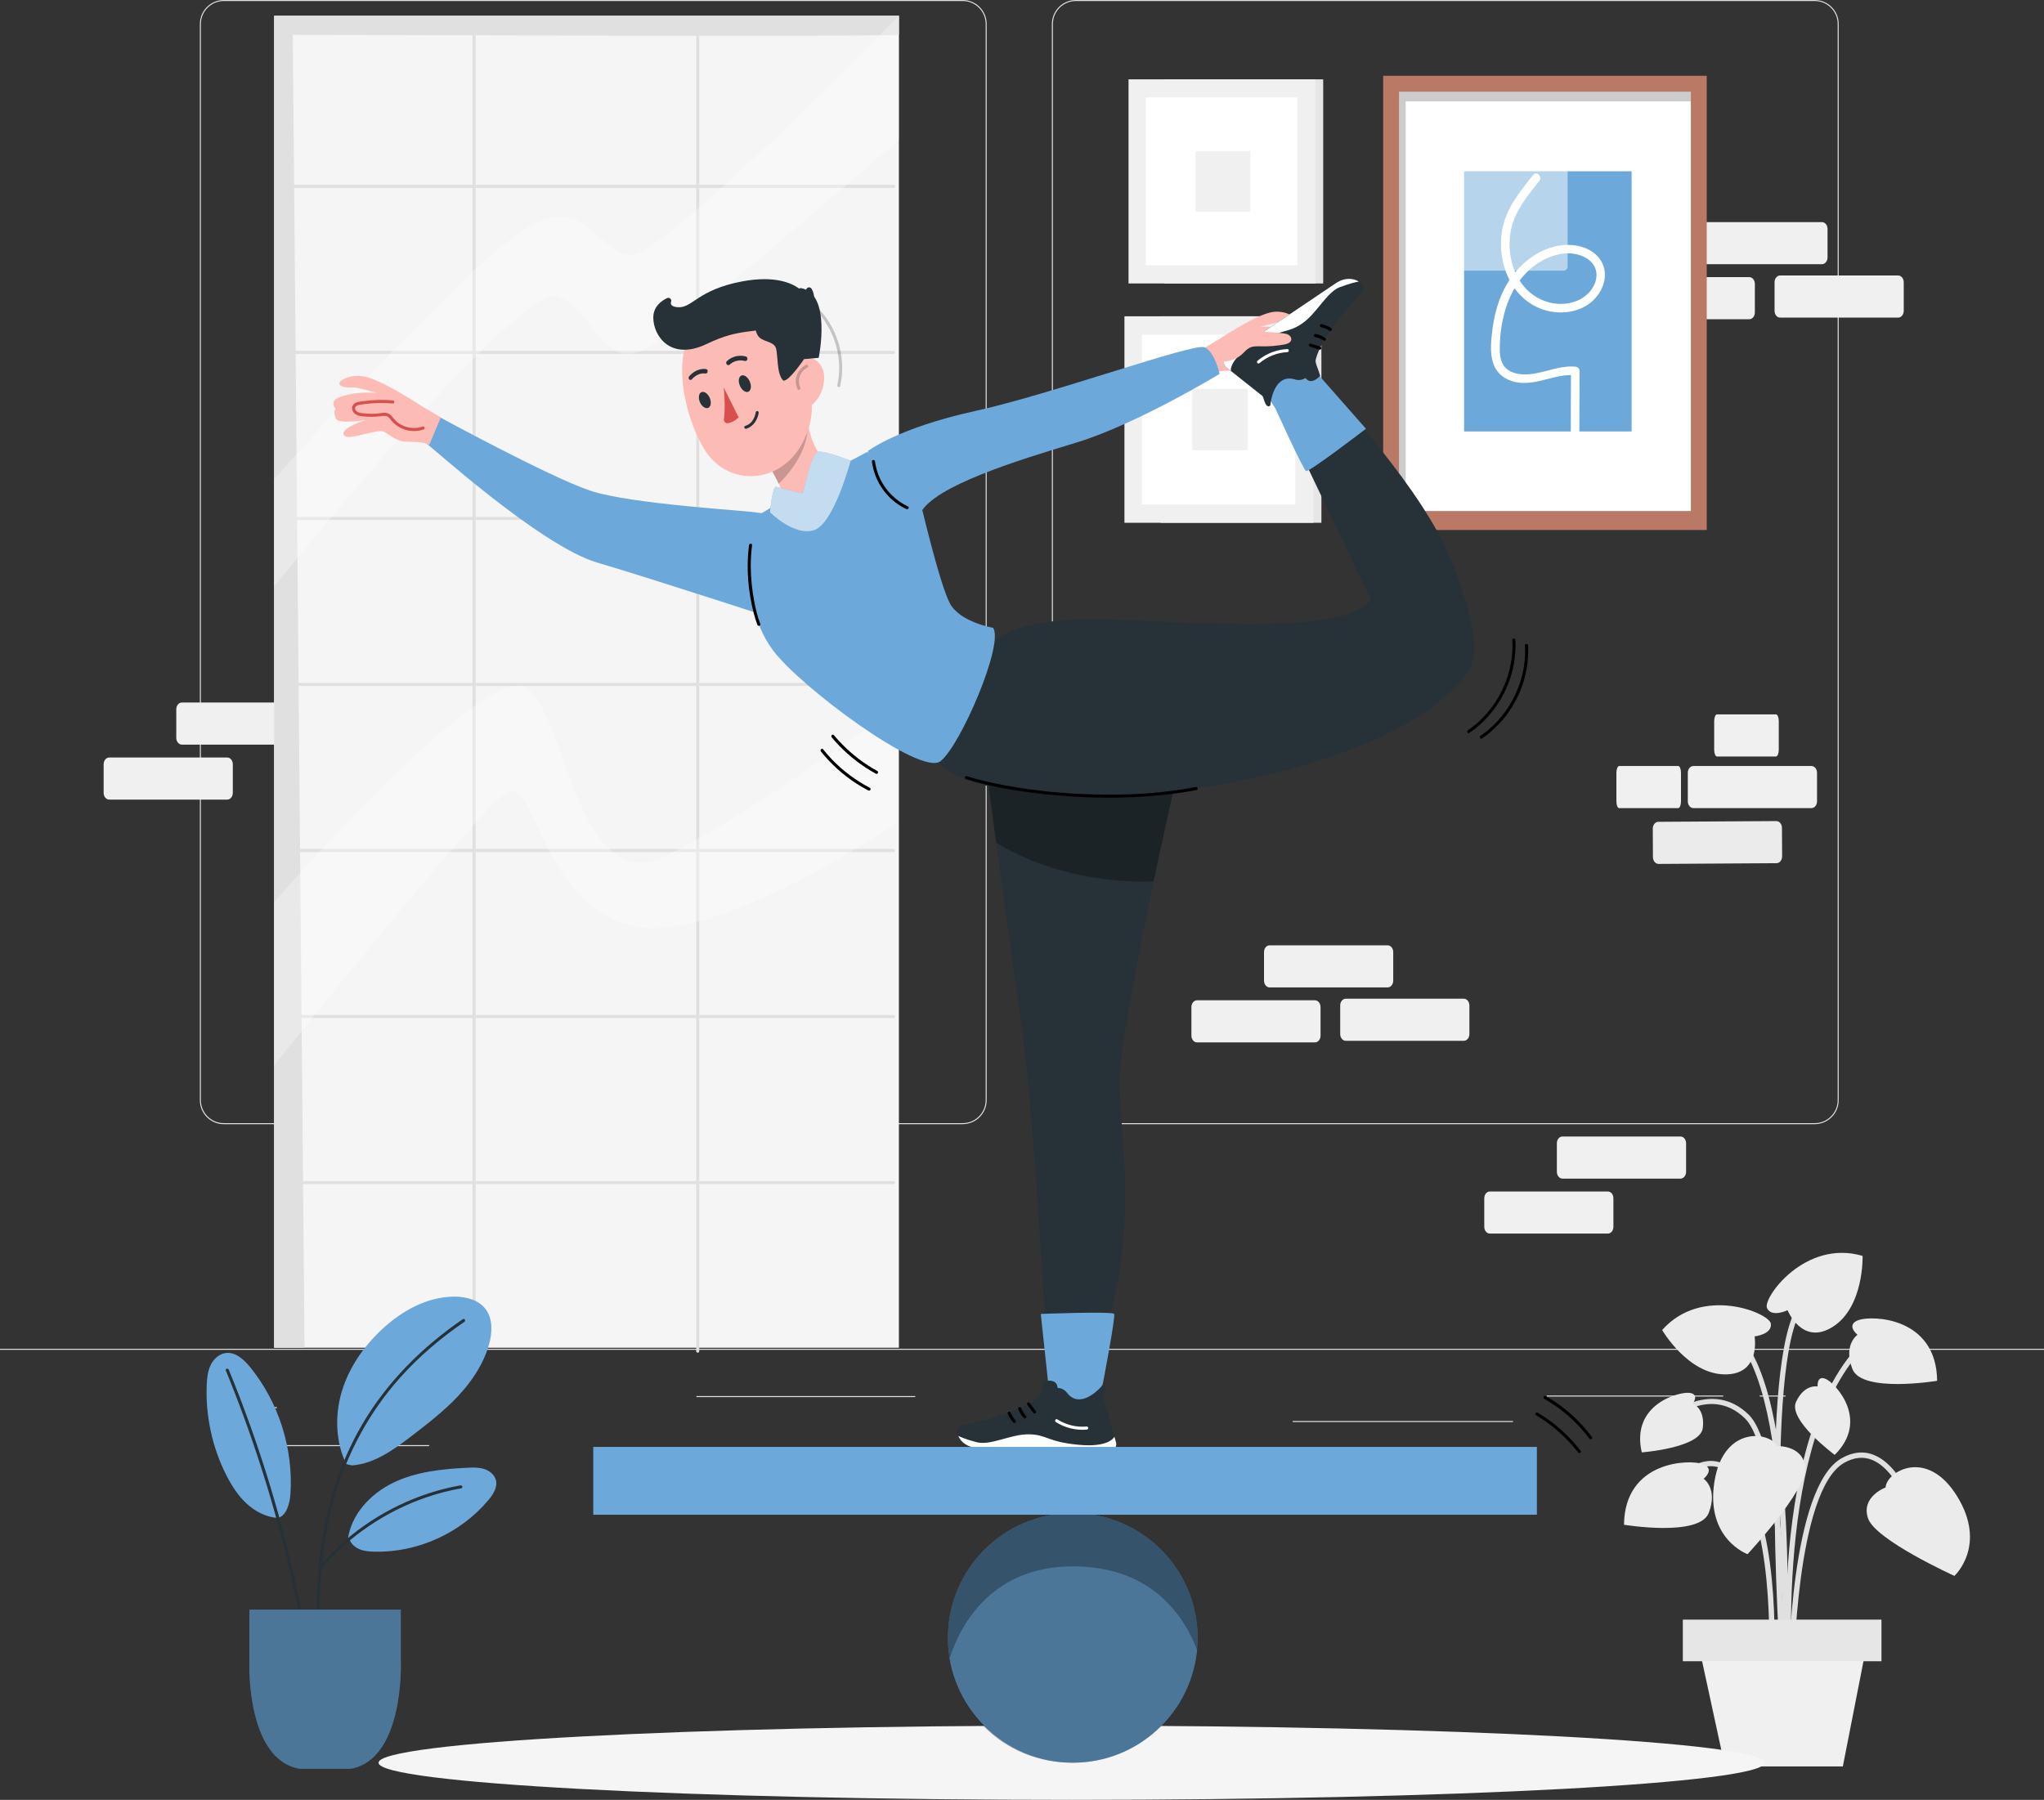 <svg width="218" height="192" viewBox="0 0 218 192" fill="none" xmlns="http://www.w3.org/2000/svg">
<rect x="0" y="0" width="218" height="192" fill="#333333" stroke="none"/>
<g clip-path="url(#clip0_4110_31956)">
<path d="M193.549 119.924H114.742C113.334 119.924 112.187 118.777 112.187 117.368V2.555C112.187 1.147 113.334 0 114.742 0H193.549C194.957 0 196.104 1.147 196.104 2.555V117.364C196.104 118.772 194.957 119.919 193.549 119.919V119.924ZM114.742 0.109C113.395 0.109 112.296 1.208 112.296 2.555V117.364C112.296 118.711 113.395 119.81 114.742 119.81H193.549C194.896 119.81 195.995 118.711 195.995 117.364V2.555C195.995 1.208 194.896 0.109 193.549 0.109H114.742Z" fill="#E0E0E0"/>
<path d="M102.674 119.924H23.871C22.463 119.924 21.316 118.777 21.316 117.368V2.555C21.316 1.147 22.463 0 23.871 0H102.678C104.086 0 105.233 1.147 105.233 2.555V117.364C105.233 118.772 104.086 119.919 102.678 119.919L102.674 119.924ZM23.871 0.109C22.524 0.109 21.425 1.208 21.425 2.555V117.364C21.425 118.711 22.524 119.81 23.871 119.81H102.678C104.025 119.81 105.124 118.711 105.124 117.364V2.555C105.124 1.208 104.025 0.109 102.678 0.109H23.871Z" fill="#E0E0E0"/>
<path d="M218 143.882H0V143.991H218V143.882Z" fill="#E0E0E0"/>
<path d="M29.53 150.105H22.528V150.214H29.53V150.105Z" fill="#E0E0E0"/>
<path d="M97.612 148.924H74.272V149.033H97.612V148.924Z" fill="#E0E0E0"/>
<path d="M45.771 154.156H29.966V154.266H45.771V154.156Z" fill="#E0E0E0"/>
<path d="M183.791 148.867H164.96V148.976H183.791V148.867Z" fill="#E0E0E0"/>
<path d="M190.436 148.867H187.676V148.976H190.436V148.867Z" fill="#E0E0E0"/>
<path d="M161.364 151.583H137.868V151.693H161.364V151.583Z" fill="#E0E0E0"/>
<path d="M24.237 85.298H11.65C11.323 85.298 11.053 84.976 11.053 84.574V81.531C11.053 81.129 11.319 80.807 11.65 80.807H24.237C24.564 80.807 24.83 81.129 24.83 81.531V84.574C24.83 84.976 24.564 85.298 24.237 85.298Z" fill="#F0F0F0"/>
<path d="M31.985 79.433H19.398C19.071 79.433 18.8 79.11 18.8 78.709V75.665C18.8 75.264 19.066 74.941 19.398 74.941H31.985C32.312 74.941 32.582 75.264 32.582 75.665V78.709C32.582 79.11 32.316 79.433 31.985 79.433Z" fill="#F0F0F0"/>
<path d="M95.872 1.679H29.238V143.769H95.872V1.679Z" fill="#F5F5F5"/>
<path d="M50.398 1.823V143.66C50.398 143.869 50.724 143.869 50.724 143.66V1.823C50.724 1.613 50.398 1.613 50.398 1.823Z" fill="#E0E0E0"/>
<path d="M74.251 1.906V144.139C74.251 144.349 74.578 144.349 74.578 144.139V1.906C74.578 1.696 74.251 1.696 74.251 1.906Z" fill="#E0E0E0"/>
<path d="M29.552 20.042H95.301C95.51 20.042 95.51 19.715 95.301 19.715H29.552C29.343 19.715 29.343 20.042 29.552 20.042Z" fill="#E0E0E0"/>
<path d="M29.552 37.756H95.301C95.51 37.756 95.51 37.429 95.301 37.429H29.552C29.343 37.429 29.343 37.756 29.552 37.756Z" fill="#E0E0E0"/>
<path d="M29.552 55.466H95.301C95.51 55.466 95.51 55.139 95.301 55.139H29.552C29.343 55.139 29.343 55.466 29.552 55.466Z" fill="#E0E0E0"/>
<path d="M29.552 73.18H95.301C95.51 73.18 95.51 72.853 95.301 72.853H29.552C29.343 72.853 29.343 73.18 29.552 73.18Z" fill="#E0E0E0"/>
<path d="M29.552 90.889H95.301C95.51 90.889 95.51 90.562 95.301 90.562H29.552C29.343 90.562 29.343 90.889 29.552 90.889Z" fill="#E0E0E0"/>
<path d="M29.552 108.603H95.301C95.51 108.603 95.51 108.276 95.301 108.276H29.552C29.343 108.276 29.343 108.603 29.552 108.603Z" fill="#E0E0E0"/>
<path d="M29.552 126.312H95.301C95.51 126.312 95.51 125.985 95.301 125.985H29.552C29.343 125.985 29.343 126.312 29.552 126.312Z" fill="#E0E0E0"/>
<path d="M32.478 143.769L31.226 3.715C31.226 3.715 95.872 3.955 95.872 3.698V1.679H29.238V143.769H32.478Z" fill="#E0E0E0"/>
<path opacity="0.3" d="M95.872 1.679C95.872 1.679 71.12 27.05 67.419 27.203C63.717 27.356 62.553 19.933 55.363 24.848C48.174 29.767 29.234 51.096 29.234 51.096V62.561C29.234 62.561 55.246 30.199 59.479 31.625C63.717 33.051 64.136 40.783 70.144 36.4C76.152 32.017 95.868 14.927 95.868 14.927V1.679H95.872Z" fill="white"/>
<path opacity="0.3" d="M29.238 96.253C29.238 96.253 52.181 69.743 56.397 73.533C60.613 77.327 61.699 95.891 71.103 91.269C80.512 86.646 95.737 75.234 95.737 75.234V87.706C95.737 87.706 75.297 101.804 66.403 98.499C57.504 95.193 57.046 82.76 54.012 84.575C50.977 86.389 29.238 113.635 29.238 113.635V96.257V96.253Z" fill="white"/>
<path d="M140.933 33.74H123.768V55.767H140.933V33.74Z" fill="#E6E6E6"/>
<path d="M140.087 33.74H119.926V55.767H140.087V33.74Z" fill="#F0F0F0"/>
<path d="M138.147 35.698H121.788V53.813H138.147V35.698Z" fill="white"/>
<path d="M133.063 41.485H127.16V48.022H133.063V41.485Z" fill="#F0F0F0"/>
<path d="M141.124 8.464H124.16V30.238H141.124V8.464Z" fill="#E6E6E6"/>
<path d="M140.292 8.464H120.362V30.238H140.292V8.464Z" fill="#F0F0F0"/>
<path d="M138.369 10.396H122.202V28.302H138.369V10.396Z" fill="white"/>
<path d="M133.351 16.118H127.513V22.581H133.351V16.118Z" fill="#F0F0F0"/>
<path d="M190.436 177.016C190.428 176.794 189.682 154.785 186.103 151.305C182.623 147.921 178.625 151.178 178.46 151.318L178.102 150.886C178.146 150.847 182.658 147.166 186.495 150.899C190.236 154.536 190.968 176.079 190.995 176.994L190.436 177.012V177.016Z" fill="#E0E0E0"/>
<path d="M190.746 181.342C190.72 181.081 188.3 154.92 197.853 143.957L198.276 144.323C188.884 155.103 191.282 181.024 191.304 181.286L190.746 181.342Z" fill="#E0E0E0"/>
<path d="M190.393 178.577L189.835 178.538C189.857 178.241 191.705 148.801 184.699 142.356L185.078 141.942C192.281 148.566 190.476 177.352 190.393 178.573V178.577Z" fill="#E0E0E0"/>
<path d="M191.304 178.56H190.746C190.755 177.744 190.977 158.67 196.397 155.565C197.6 154.876 198.782 154.758 199.902 155.225C203.176 156.581 204.803 162.412 204.868 162.66L204.328 162.808C204.31 162.752 202.71 156.995 199.688 155.744C198.738 155.351 197.722 155.456 196.676 156.053C191.535 159.001 191.309 178.368 191.309 178.564L191.304 178.56Z" fill="#E0E0E0"/>
<path d="M189.194 178.573L188.636 178.542C188.644 178.39 189.451 163.467 185.427 158.212C184.45 156.939 183.391 156.333 182.274 156.411C179.637 156.594 177.422 160.458 177.4 160.497L176.912 160.222C177.008 160.052 179.292 156.062 182.231 155.853C183.548 155.761 184.773 156.442 185.867 157.872C190.022 163.297 189.229 177.954 189.189 178.577L189.194 178.573Z" fill="#E0E0E0"/>
<path d="M190.079 180.605C189.97 179.157 187.446 145.082 191.884 139.077L192.333 139.408C188.017 145.247 190.607 180.208 190.637 180.562L190.079 180.605Z" fill="#E0E0E0"/>
<path d="M201.105 158.674C201.105 158.674 198.441 159.655 199.235 161.975C200.028 164.295 208.447 168.107 208.447 168.107C208.447 168.107 211.974 164.875 208.735 159.616C205.496 154.357 201.179 157.017 201.105 158.674Z" fill="#EBEBEB"/>
<path d="M189.529 154.261C189.529 154.261 192.363 154.143 192.525 156.585C192.686 159.027 186.381 165.791 186.381 165.791C186.381 165.791 181.882 164.165 182.85 158.064C183.818 151.963 188.823 152.757 189.529 154.257V154.261Z" fill="#EBEBEB"/>
<path d="M187.127 142.561C187.127 142.561 189.019 142.356 188.867 141.205C188.714 140.053 181.516 137.088 177.273 141.881C177.273 141.881 179.994 146.551 183.922 146.612C187.851 146.673 187.131 142.557 187.131 142.557L187.127 142.561Z" fill="#EBEBEB"/>
<path d="M190.65 139.766C190.65 139.766 188.936 140.594 188.457 139.534C187.977 138.475 192.516 132.156 198.655 133.974C198.655 133.974 198.816 139.377 195.515 141.51C192.211 143.642 190.65 139.766 190.65 139.766Z" fill="#EBEBEB"/>
<path d="M181.699 157.746C181.699 157.746 183.002 156.69 181.594 156.176C180.186 155.661 173.275 155.809 173.206 162.651C173.206 162.651 181.254 163.99 182.248 161.382C183.242 158.775 181.699 157.746 181.699 157.746Z" fill="#EBEBEB"/>
<path d="M198.11 142.391C198.11 142.391 196.806 141.335 198.214 140.821C199.623 140.306 206.533 140.455 206.603 147.297C206.603 147.297 198.554 148.636 197.56 146.028C196.566 143.42 198.11 142.391 198.11 142.391Z" fill="#EBEBEB"/>
<path d="M193.854 147.903C193.854 147.903 193.741 146.621 194.774 147.122C195.808 147.624 199.409 151.509 195.677 155.199C195.677 155.199 190.65 151.475 191.557 149.538C192.464 147.598 193.854 147.903 193.854 147.903Z" fill="#EBEBEB"/>
<path d="M180.535 149.73C180.535 149.73 181.315 148.71 180.173 148.583C179.03 148.457 173.912 149.822 175.102 154.933C175.102 154.933 181.337 154.462 181.607 152.342C181.873 150.219 180.535 149.73 180.535 149.73Z" fill="#EBEBEB"/>
<path d="M196.545 188.433H183.966L180.622 172.995H199.575L196.545 188.433Z" fill="#F0F0F0"/>
<path d="M200.665 172.773H179.479V177.212H200.665V172.773Z" fill="#E6E6E6"/>
<path d="M140.248 111.197H127.661C127.334 111.197 127.068 110.875 127.068 110.474V107.43C127.068 107.029 127.334 106.706 127.661 106.706H140.248C140.575 106.706 140.841 107.029 140.841 107.43V110.474C140.841 110.875 140.575 111.197 140.248 111.197Z" fill="#F0F0F0"/>
<path d="M156.119 111.028H143.531C143.204 111.028 142.938 110.705 142.938 110.304V107.26C142.938 106.859 143.204 106.536 143.531 106.536H156.119C156.446 106.536 156.716 106.859 156.716 107.26V110.304C156.716 110.705 156.45 111.028 156.119 111.028Z" fill="#F0F0F0"/>
<path d="M147.996 105.332H135.408C135.081 105.332 134.811 105.01 134.811 104.608V101.564C134.811 101.163 135.077 100.841 135.408 100.841H147.996C148.323 100.841 148.593 101.163 148.593 101.564V104.608C148.593 105.01 148.327 105.332 147.996 105.332Z" fill="#F0F0F0"/>
<path d="M171.483 131.593H158.896C158.569 131.593 158.303 131.271 158.303 130.869V127.825C158.303 127.424 158.569 127.102 158.896 127.102H171.483C171.81 127.102 172.076 127.424 172.076 127.825V130.869C172.076 131.271 171.81 131.593 171.483 131.593Z" fill="#F0F0F0"/>
<path d="M179.231 125.728H166.643C166.316 125.728 166.046 125.405 166.046 125.004V121.96C166.046 121.559 166.312 121.236 166.643 121.236H179.231C179.558 121.236 179.828 121.559 179.828 121.96V125.004C179.828 125.405 179.562 125.728 179.231 125.728Z" fill="#F0F0F0"/>
<path d="M186.569 34.054H173.982C173.655 34.054 173.384 33.731 173.384 33.33V30.286C173.384 29.885 173.65 29.562 173.982 29.562H186.569C186.896 29.562 187.162 29.885 187.162 30.286V33.33C187.162 33.731 186.896 34.054 186.569 34.054Z" fill="#F0F0F0"/>
<path d="M202.443 33.88H189.856C189.529 33.88 189.263 33.557 189.263 33.156V30.112C189.263 29.711 189.529 29.388 189.856 29.388H202.443C202.77 29.388 203.041 29.711 203.041 30.112V33.156C203.041 33.557 202.775 33.88 202.443 33.88Z" fill="#F0F0F0"/>
<path d="M194.316 28.184H181.729C181.402 28.184 181.132 27.862 181.132 27.46V24.416C181.132 24.015 181.398 23.693 181.729 23.693H194.316C194.643 23.693 194.914 24.015 194.914 24.416V27.46C194.914 27.862 194.648 28.184 194.316 28.184Z" fill="#F0F0F0"/>
<path d="M193.196 86.206H180.609C180.282 86.206 180.011 85.883 180.011 85.482V82.438C180.011 82.037 180.277 81.714 180.609 81.714H193.196C193.523 81.714 193.793 82.037 193.793 82.438V85.482C193.793 85.883 193.527 86.206 193.196 86.206Z" fill="#F0F0F0"/>
<path d="M178.987 86.206H172.691C172.525 86.206 172.395 85.883 172.395 85.482V82.438C172.395 82.037 172.53 81.714 172.691 81.714H178.987C179.153 81.714 179.283 82.037 179.283 82.438V85.482C179.283 85.883 179.148 86.206 178.987 86.206Z" fill="#F0F0F0"/>
<path d="M189.416 80.698H183.12C182.955 80.698 182.824 80.375 182.824 79.974V76.93C182.824 76.529 182.959 76.206 183.12 76.206H189.416C189.582 76.206 189.713 76.529 189.713 76.93V79.974C189.713 80.375 189.577 80.698 189.416 80.698Z" fill="#F0F0F0"/>
<path d="M189.481 92.08L176.894 92.158C176.567 92.158 176.297 91.84 176.292 91.439L176.275 88.395C176.275 87.993 176.537 87.671 176.864 87.666L189.451 87.588C189.778 87.588 190.048 87.906 190.053 88.307L190.07 91.351C190.07 91.752 189.808 92.075 189.481 92.08Z" fill="#EBEBEB"/>
<path d="M188.212 188.04C188.212 190.225 155.116 192 114.293 192C73.47 192 40.373 190.229 40.373 188.04C40.373 185.851 73.47 184.081 114.293 184.081C155.116 184.081 188.212 185.851 188.212 188.04Z" fill="#F5F5F5"/>
<path d="M29.661 161.927C28.41 161.858 27.233 161.251 26.308 160.401C25.389 159.555 24.704 158.478 24.137 157.362C22.633 154.396 21.909 151.038 22.049 147.72C22.079 147.009 22.153 146.281 22.459 145.635C22.764 144.99 23.344 144.44 24.05 144.336C25.105 144.183 26.021 145.025 26.692 145.853C29.731 149.612 31.292 154.531 30.978 159.354C30.899 160.536 30.507 161.674 29.661 161.927Z" fill="#6CA8D9"/>
<path d="M36.929 156.184C35.782 153.799 35.695 150.977 36.454 148.439C37.213 145.901 38.769 143.651 40.701 141.841C42.815 139.857 45.536 138.331 48.435 138.318C49.673 138.309 51.012 138.645 51.771 139.622C52.577 140.66 52.512 142.138 52.159 143.407C51.579 145.483 50.345 147.332 48.876 148.906C47.402 150.48 45.688 151.81 43.979 153.123C42.052 154.606 39.972 156.136 37.548 156.324" fill="#6CA8D9"/>
<path d="M37.1 164.23C37.44 161.552 39.519 159.337 41.952 158.164C44.385 156.991 47.141 156.703 49.835 156.572C50.437 156.542 51.052 156.52 51.623 156.699C52.198 156.878 52.73 157.296 52.887 157.876C53.088 158.639 52.608 159.403 52.102 160.004C49.146 163.55 44.525 165.643 39.912 165.525C39.38 165.512 38.835 165.469 38.342 165.264C37.849 165.059 37.409 164.671 37.261 164.156" fill="#6CA8D9"/>
<path d="M24.085 146.198C25.532 149.726 26.832 153.315 27.987 156.952C29.142 160.589 30.132 164.239 30.982 167.937C31.462 170.03 31.894 172.136 32.277 174.247C32.317 174.452 32.63 174.365 32.591 174.16C31.911 170.405 31.078 166.681 30.093 162.996C29.108 159.311 27.983 155.7 26.705 152.124C25.982 150.101 25.214 148.095 24.399 146.111C24.32 145.919 24.002 146.002 24.085 146.198Z" fill="#263238"/>
<path d="M34.126 174.012C33.965 169.158 34.353 164.256 35.717 159.581C37.082 154.907 39.423 150.598 42.663 146.97C44.69 144.698 47.018 142.722 49.53 141.004C49.704 140.886 49.538 140.603 49.364 140.721C45.026 143.686 41.25 147.454 38.595 152.011C36.166 156.176 34.762 160.842 34.152 165.612C33.799 168.395 33.707 171.207 33.803 174.012C33.812 174.221 34.139 174.221 34.13 174.012H34.126Z" fill="#263238"/>
<path d="M34.278 167.313C37.243 163.851 41.158 161.208 45.466 159.73C46.683 159.311 47.93 158.988 49.198 158.766C49.403 158.731 49.316 158.413 49.111 158.452C44.581 159.25 40.295 161.339 36.807 164.326C35.818 165.172 34.898 166.092 34.047 167.082C33.912 167.239 34.143 167.474 34.278 167.313Z" fill="#263238"/>
<path d="M42.746 177.5V171.7H26.596V177.5C26.596 177.5 26.287 187.753 31.981 188.681H37.365C43.06 187.748 42.75 177.5 42.75 177.5H42.746Z" fill="#6CA8D9"/>
<path opacity="0.3" d="M42.746 177.5V171.7H26.596V177.5C26.596 177.5 26.287 187.753 31.981 188.681H37.365C43.06 187.748 42.75 177.5 42.75 177.5H42.746Z" fill="black"/>
<path d="M182.03 8.085H147.521V56.538H182.03V8.085Z" fill="#B97964"/>
<path d="M180.338 9.786H149.212V54.515H180.338V9.786Z" fill="white"/>
<path d="M174.016 18.272H156.149V46.025H174.016V18.272Z" fill="#6CA8D9"/>
<path d="M163.517 18.656C162.297 20.208 160.98 21.77 160.413 23.701C159.877 25.524 160.008 27.587 160.744 29.336C161.464 31.049 162.789 32.427 164.568 33.02C166.234 33.579 168.187 33.404 169.6 32.318C171.038 31.206 171.78 29.07 170.55 27.526C169.508 26.218 167.616 25.925 166.064 26.239C164.193 26.619 162.554 27.809 161.398 29.301C160.099 30.98 159.436 33.042 159.175 35.131C159.035 36.239 158.9 37.482 159.197 38.576C159.471 39.597 160.221 40.329 161.22 40.648C163.539 41.398 165.702 39.819 168.008 40.028C167.856 39.876 167.703 39.723 167.55 39.571C167.546 41.69 167.537 43.805 167.529 45.924C167.529 46.513 168.44 46.513 168.444 45.924C168.449 43.805 168.457 41.69 168.466 39.571C168.466 39.309 168.257 39.134 168.008 39.113C166.098 38.938 164.363 40.007 162.471 39.937C161.786 39.911 161.054 39.732 160.561 39.222C159.96 38.598 159.938 37.66 159.96 36.849C160.051 33.33 161.298 29.514 164.581 27.748C165.872 27.055 167.489 26.736 168.871 27.369C169.486 27.648 170.014 28.123 170.201 28.79C170.424 29.575 170.118 30.426 169.617 31.041C168.653 32.227 167.005 32.611 165.549 32.331C163.971 32.031 162.689 31.041 161.909 29.649C161.019 28.062 160.779 26.065 161.202 24.303C161.664 22.371 162.968 20.828 164.167 19.306C164.529 18.848 163.884 18.198 163.522 18.66L163.517 18.656Z" fill="white"/>
<path opacity="0.2" d="M149.923 54.515V10.81H180.338V9.786H149.212V54.515H149.923Z" fill="black"/>
<path opacity="0.5" d="M166.748 14.452H153.228C152.98 14.452 152.779 14.653 152.779 14.901V28.424C152.779 28.672 152.98 28.873 153.228 28.873H166.748C166.996 28.873 167.197 28.672 167.197 28.424V14.901C167.197 14.653 166.996 14.452 166.748 14.452Z" fill="white"/>
<path d="M156.711 78.186C159.192 76.494 160.923 73.781 161.46 70.829C161.612 69.983 161.669 69.124 161.621 68.265C161.608 68.056 161.281 68.056 161.294 68.265C161.455 71.182 160.383 74.113 158.421 76.271C157.863 76.886 157.235 77.436 156.55 77.902C156.376 78.02 156.541 78.304 156.716 78.186H156.711Z" fill="black"/>
<path d="M158.063 78.77C160.544 77.078 162.275 74.366 162.811 71.414C162.964 70.567 163.02 69.709 162.972 68.849C162.959 68.64 162.632 68.64 162.645 68.849C162.807 71.767 161.734 74.697 159.772 76.856C159.214 77.471 158.586 78.02 157.902 78.487C157.727 78.605 157.893 78.888 158.067 78.77H158.063Z" fill="black"/>
<path d="M88.704 78.657C89.724 79.878 90.919 80.946 92.244 81.827C92.624 82.08 93.012 82.316 93.409 82.534C93.592 82.634 93.757 82.355 93.574 82.25C92.201 81.492 90.941 80.537 89.838 79.416C89.524 79.097 89.223 78.766 88.935 78.421C88.8 78.26 88.569 78.491 88.704 78.653V78.657Z" fill="black"/>
<path d="M87.553 80.162C88.621 81.5 89.907 82.66 91.346 83.589C91.756 83.851 92.175 84.095 92.606 84.322C92.794 84.418 92.959 84.139 92.772 84.038C91.272 83.258 89.903 82.233 88.73 81.012C88.399 80.667 88.085 80.305 87.784 79.93C87.653 79.765 87.422 80 87.553 80.162Z" fill="black"/>
<path d="M168.562 154.727C167.581 153.472 166.425 152.36 165.131 151.435C164.764 151.169 164.385 150.925 163.997 150.689C163.818 150.58 163.652 150.864 163.831 150.973C165.178 151.78 166.404 152.783 167.467 153.938C167.768 154.265 168.056 154.61 168.331 154.959C168.387 155.028 168.505 155.015 168.562 154.959C168.632 154.889 168.614 154.797 168.562 154.727Z" fill="black"/>
<path d="M169.791 153.297C168.762 151.915 167.52 150.703 166.107 149.717C165.706 149.438 165.287 149.176 164.86 148.932C164.677 148.827 164.511 149.111 164.694 149.215C166.155 150.044 167.48 151.104 168.601 152.355C168.919 152.709 169.224 153.079 169.508 153.463C169.63 153.629 169.918 153.463 169.791 153.297Z" fill="black"/>
<path d="M138.277 36.422C138.277 36.422 138.722 36.073 138.43 35.589C138.251 35.292 136.638 34.695 134.414 34.878C134.414 34.878 135.099 34.656 136.237 34.394C136.69 34.289 137.274 34.468 137.78 34.211C138.491 33.849 137.026 33.068 135.714 33.286C134.401 33.504 132.265 34.773 130.765 35.702C130.599 35.803 130.407 35.933 130.198 36.077L128.275 37.215L129.374 39.832C130.155 39.461 131.075 39.575 131.724 39.522C132.766 39.44 133.503 38.502 133.961 38.515C135.182 38.55 137.288 39.505 137.549 38.846C137.811 38.188 135.395 37.442 135.395 37.442C135.395 37.442 138.077 37.922 138.303 37.303C138.617 36.444 138.277 36.422 138.277 36.422Z" fill="#FDBBB5"/>
<path d="M80.764 54.685C80.067 54.484 67.283 53.817 62.888 52.321C58.494 50.821 46.835 44.468 46.835 44.468C46.835 44.468 45.126 47.176 45.427 47.276C45.727 47.376 57.595 58.213 63.686 60.01C69.777 61.806 84.422 66.599 84.422 66.599L86.153 55.317L80.76 54.685H80.764Z" fill="#6CA8D9"/>
<path d="M136.32 43.26L146.204 63.969C143.213 67.99 126.008 66.211 117.223 66.054C108.438 65.897 106.24 68.304 106.24 68.304L99.748 81.012C105.852 88.495 145.092 85.102 156.009 72.456C156.903 71.422 157.348 70.075 157.23 68.714C157.078 66.974 156.524 64.113 154.832 59.888C151.693 52.042 142.598 42.627 140.715 40.115C140.056 39.234 136.324 43.255 136.324 43.255L136.32 43.26Z" fill="#263238"/>
<path d="M125.651 82.329C125.337 82.957 119.377 110.103 119.377 115.436C119.377 120.77 122.171 134.829 115.897 146.281C115.897 146.281 112.213 147.829 111.96 146.804C111.472 144.811 110.591 120.77 108.869 108.843C107.143 96.916 105.102 81.225 105.102 81.225L125.651 82.324V82.329Z" fill="#263238"/>
<path opacity="0.3" d="M105.407 83.576L106.24 89.869C106.24 89.869 112.715 94.378 123.035 94.011L125.106 84.505C118.034 85.429 111.516 85.002 105.407 83.572V83.576Z" fill="black"/>
<path d="M117.637 147.532C117.637 147.532 118.993 140.459 118.827 140.162C118.662 139.866 111.005 140.162 111.005 140.162C111.005 140.162 111.812 147.781 111.864 148.221C111.912 148.618 114.349 149.529 115.814 149.277C117.279 149.024 117.637 147.537 117.637 147.537V147.532Z" fill="#6CA8D9"/>
<path d="M111.385 147.327C112.235 147.179 112.75 147.375 112.798 148.056C113.199 148.064 113.569 148.269 113.809 148.588C114.842 149.957 116.451 149.067 117.541 147.824C118.243 147.759 117.589 148.945 117.65 149.159L119.024 153.842C119.141 154.235 118.915 154.632 118.518 154.736C118.448 154.754 118.374 154.763 118.3 154.758C116.159 154.71 115.143 154.688 112.479 154.627L104.326 154.444C102.102 154.396 101.619 152.211 102.53 152.033C106.637 151.243 109.536 150.131 110.796 148.998C111.032 148.801 111.136 147.951 111.385 147.327Z" fill="#263238"/>
<path d="M104.186 153.851C105.686 154.231 107.836 152.962 109.759 153.005C111.681 153.044 111.664 153.799 115.017 154.122C118.37 154.444 118.854 153.258 118.854 153.258L119.024 153.847C119.141 154.239 118.915 154.636 118.518 154.741C118.448 154.758 118.374 154.767 118.3 154.763C116.159 154.715 115.143 154.693 112.479 154.632L104.326 154.449C103.14 154.423 102.456 153.79 102.207 153.175C102.451 153.297 103.07 153.568 104.191 153.851H104.186Z" fill="white"/>
<path d="M115.897 152.177C114.803 152.273 113.7 152.002 112.771 151.413C112.593 151.3 112.427 151.584 112.606 151.697C113.578 152.312 114.751 152.604 115.897 152.504C115.985 152.495 116.063 152.434 116.063 152.338C116.063 152.255 115.989 152.168 115.897 152.172V152.177Z" fill="white"/>
<path d="M110.478 150.537C110.264 150.253 110.055 149.966 109.841 149.682C109.815 149.647 109.789 149.621 109.745 149.608C109.706 149.599 109.654 149.604 109.619 149.625C109.584 149.647 109.553 149.682 109.545 149.721C109.536 149.761 109.536 149.813 109.562 149.848C109.776 150.131 109.985 150.419 110.199 150.703C110.225 150.737 110.251 150.764 110.295 150.777C110.334 150.785 110.386 150.781 110.421 150.759C110.456 150.737 110.487 150.703 110.495 150.663C110.504 150.624 110.504 150.572 110.478 150.537Z" fill="black"/>
<path d="M109.419 151.025C109.366 150.969 109.314 150.908 109.266 150.847L109.292 150.881C109.14 150.685 109.018 150.472 108.922 150.245L108.939 150.284C108.939 150.284 108.922 150.24 108.913 150.219C108.896 150.179 108.878 150.145 108.839 150.123C108.804 150.101 108.752 150.092 108.712 150.105C108.673 150.118 108.634 150.145 108.617 150.179C108.599 150.214 108.586 150.267 108.599 150.306C108.656 150.445 108.717 150.581 108.791 150.711C108.865 150.842 108.948 150.964 109.039 151.082C109.087 151.143 109.14 151.204 109.192 151.261C109.249 151.326 109.366 151.322 109.423 151.261C109.484 151.191 109.484 151.095 109.423 151.03L109.419 151.025Z" fill="black"/>
<path d="M108.298 151.514C108.246 151.457 108.193 151.396 108.146 151.335L108.172 151.37C108.019 151.174 107.897 150.96 107.801 150.733L107.819 150.772C107.819 150.772 107.801 150.729 107.792 150.707C107.775 150.668 107.757 150.633 107.718 150.611C107.683 150.589 107.631 150.58 107.592 150.594C107.553 150.607 107.513 150.633 107.496 150.668C107.478 150.703 107.465 150.755 107.478 150.794C107.535 150.934 107.596 151.069 107.67 151.2C107.744 151.331 107.827 151.453 107.919 151.57C107.967 151.631 108.019 151.692 108.071 151.749C108.128 151.815 108.246 151.81 108.302 151.749C108.364 151.679 108.364 151.583 108.302 151.518L108.298 151.514Z" fill="black"/>
<path d="M136.014 43.543C136.014 43.543 138.988 50.102 139.298 50.25C139.607 50.398 145.685 45.737 145.685 45.737C145.685 45.737 140.632 39.985 140.331 39.653C140.065 39.357 136.341 39.025 135.291 40.076C134.24 41.127 136.01 43.543 136.01 43.543H136.014Z" fill="#6CA8D9"/>
<path d="M140.798 40.102C140.192 40.713 139.655 40.852 139.224 40.325C138.892 40.547 138.474 40.595 138.094 40.473C136.459 39.95 135.661 41.607 135.487 43.251C134.951 43.709 134.798 42.366 134.628 42.226L130.804 39.195C130.482 38.947 130.438 38.489 130.704 38.175C130.752 38.118 130.809 38.07 130.87 38.031C132.644 36.832 133.486 36.265 135.696 34.778L142.459 30.221C144.303 28.978 145.96 30.482 145.319 31.154C142.424 34.172 140.693 36.753 140.318 38.406C140.239 38.703 140.645 39.457 140.802 40.111L140.798 40.102Z" fill="#263238"/>
<path d="M142.912 30.622C141.469 31.18 140.444 33.452 138.849 34.529C137.253 35.606 136.834 34.978 133.913 36.653C130.988 38.323 131.28 39.575 131.28 39.575L130.8 39.195C130.477 38.942 130.434 38.489 130.7 38.175C130.748 38.118 130.804 38.07 130.865 38.031C132.64 36.832 133.481 36.269 135.692 34.778L142.454 30.221C143.44 29.558 144.364 29.68 144.922 30.038C144.656 30.081 143.989 30.216 142.912 30.631V30.622Z" fill="white"/>
<path d="M134.34 38.729C135.164 38.031 136.22 37.621 137.296 37.564C137.506 37.556 137.506 37.228 137.296 37.237C136.39 37.285 135.5 37.56 134.728 38.04C134.51 38.175 134.301 38.332 134.105 38.498C134.04 38.554 134.048 38.672 134.105 38.729C134.17 38.794 134.271 38.785 134.336 38.729H134.34Z" fill="white"/>
<path d="M139.712 36.967C140.048 37.076 140.388 37.189 140.723 37.298C140.806 37.325 140.906 37.268 140.924 37.185C140.946 37.093 140.898 37.011 140.811 36.984C140.475 36.875 140.135 36.762 139.799 36.653C139.716 36.627 139.616 36.683 139.598 36.766C139.577 36.858 139.625 36.941 139.712 36.967Z" fill="black"/>
<path d="M140.252 35.942C140.422 35.981 140.593 36.034 140.754 36.099L140.715 36.082C140.876 36.147 141.029 36.23 141.172 36.326C141.242 36.374 141.356 36.343 141.395 36.269C141.438 36.186 141.412 36.095 141.338 36.047C141.037 35.85 140.697 35.707 140.344 35.628C140.261 35.611 140.165 35.654 140.143 35.741C140.126 35.824 140.17 35.925 140.257 35.942H140.252Z" fill="black"/>
<path d="M140.889 34.9C141.059 34.939 141.229 34.991 141.391 35.057L141.351 35.039C141.513 35.105 141.665 35.188 141.809 35.283C141.879 35.331 141.992 35.301 142.031 35.227C142.075 35.144 142.049 35.052 141.975 35.004C141.674 34.808 141.334 34.664 140.981 34.586C140.937 34.577 140.894 34.581 140.854 34.603C140.819 34.625 140.789 34.66 140.78 34.699C140.763 34.782 140.806 34.882 140.894 34.9H140.889Z" fill="black"/>
<path d="M105.909 66.97C105.909 66.97 102.443 66.385 101.335 64.41C100.223 62.434 98.004 52.893 98.004 52.893L92.506 48.205C92.506 48.205 89.524 49.792 89.445 49.805L81.105 54.825C81.105 54.825 77.979 63.394 82.452 69.385C85.338 73.254 98.165 82.821 100.293 81.208C102.421 79.594 107.117 68.675 105.913 66.97H105.909Z" fill="#6CA8D9"/>
<path d="M103.018 83.114C105.682 83.938 108.472 84.387 111.241 84.697C114.712 85.08 118.217 85.198 121.705 84.993C123.689 84.875 125.668 84.649 127.622 84.269C127.826 84.23 127.739 83.916 127.534 83.955C124.064 84.627 120.506 84.827 116.974 84.753C113.726 84.683 110.469 84.383 107.273 83.794C105.87 83.537 104.474 83.227 103.114 82.804C102.913 82.743 102.826 83.057 103.027 83.118L103.018 83.114Z" fill="black"/>
<path d="M44.869 43.255C44.633 43.094 44.419 42.95 44.232 42.837C42.558 41.803 40.169 40.381 38.704 40.137C37.239 39.893 35.604 40.765 36.393 41.171C36.96 41.459 37.609 41.258 38.119 41.376C39.388 41.668 40.156 41.916 40.156 41.916C37.67 41.711 35.87 42.379 35.669 42.71C35.342 43.251 35.839 43.639 35.839 43.639C35.839 43.639 35.46 43.665 35.809 44.624C36.061 45.318 39.057 44.782 39.057 44.782C39.057 44.782 36.358 45.619 36.65 46.351C36.942 47.084 39.297 46.02 40.661 45.981C41.171 45.968 41.995 47.014 43.16 47.106C43.883 47.163 44.917 47.036 45.784 47.45L47.014 44.524L44.864 43.251L44.869 43.255Z" fill="#FDBBB5"/>
<path d="M92.55 48.126C92.55 48.126 95.702 45.667 103.951 43.857C112.205 42.047 127.404 36.509 128.494 37.05C129.584 37.59 130.076 39.884 130.076 39.884C130.076 39.884 121.208 45.279 114.738 47.232C108.268 49.186 99.692 51.85 98.187 54.703C96.683 57.554 92.55 48.122 92.55 48.122V48.126Z" fill="#6CA8D9"/>
<path d="M81.855 49.474C81.968 49.609 83.838 52.561 83.537 53.434C83.38 53.887 82.901 54.711 82.901 54.711C82.901 54.711 83.476 56.73 85.443 55.339C87.405 53.948 90.051 49.683 90.051 49.683L88.774 50.028C88.774 50.028 85.791 47.69 86.188 43.6C86.332 42.095 81.85 49.474 81.85 49.474H81.855Z" fill="#FDBBB5"/>
<path opacity="0.2" d="M81.815 49.408L85.761 44.267C86.092 44.816 86.219 45.47 86.114 46.107C85.865 48.148 84.575 50.145 83.04 51.611C82.713 50.852 82.308 50.137 81.815 49.408Z" fill="black"/>
<path d="M85.456 37.303C86.607 42.03 87.2 44.001 85.669 47.088C83.372 51.733 77.52 52.073 75.027 47.769C72.781 43.901 71.273 36.823 75.088 33.631C78.907 30.439 84.326 32.571 85.456 37.303Z" fill="#FDBBB5"/>
<path d="M79.936 40.634C80.162 41.101 80.128 41.607 79.853 41.768C79.578 41.929 79.173 41.681 78.946 41.219C78.719 40.752 78.754 40.246 79.029 40.085C79.304 39.923 79.709 40.168 79.936 40.634Z" fill="#263238"/>
<path d="M75.668 42.383C75.886 42.837 75.846 43.329 75.572 43.491C75.297 43.652 74.9 43.416 74.678 42.963C74.46 42.509 74.499 42.012 74.774 41.855C75.049 41.694 75.445 41.929 75.668 42.383Z" fill="#263238"/>
<path d="M79.618 38.471C79.566 38.506 79.504 38.524 79.439 38.506C78.454 38.253 77.839 38.877 77.835 38.886C77.743 38.977 77.599 38.977 77.512 38.877C77.425 38.776 77.429 38.62 77.521 38.528C77.551 38.493 78.323 37.712 79.544 38.026C79.666 38.057 79.74 38.192 79.709 38.323C79.696 38.388 79.657 38.441 79.614 38.476L79.618 38.471Z" fill="#263238"/>
<path d="M73.64 40.53C73.588 40.53 73.54 40.508 73.501 40.464C73.422 40.373 73.431 40.22 73.514 40.129C74.359 39.178 75.284 39.365 75.323 39.374C75.432 39.4 75.502 39.522 75.471 39.653C75.441 39.784 75.332 39.867 75.218 39.845C75.183 39.836 74.464 39.701 73.788 40.46C73.745 40.508 73.688 40.534 73.636 40.534L73.64 40.53Z" fill="#263238"/>
<path d="M77.185 41.328C77.185 41.328 77.407 43.303 77.211 44.725C77.176 44.973 77.398 45.183 77.642 45.143C78.27 45.047 78.78 44.529 78.78 44.529L77.185 41.328Z" fill="#D7504D"/>
<path d="M87.906 40.299C87.888 41.459 87.383 42.466 86.746 43.072C85.787 43.983 84.209 42.479 83.969 41.127C83.751 39.91 84.475 38.615 85.682 38.232C86.873 37.852 87.923 38.973 87.906 40.299Z" fill="#FDBBB5"/>
<g opacity="0.2">
<path d="M85.351 41.349C85.207 41.04 85.168 40.669 85.238 40.342C85.308 40.015 85.456 39.74 85.687 39.514C85.818 39.387 85.948 39.295 86.118 39.208C86.197 39.169 86.219 39.056 86.175 38.986C86.127 38.903 86.031 38.89 85.953 38.929C85.251 39.269 84.819 40.046 84.88 40.822C84.902 41.066 84.963 41.297 85.063 41.515C85.098 41.594 85.216 41.615 85.286 41.572C85.369 41.524 85.382 41.428 85.342 41.349H85.351Z" fill="black"/>
</g>
<g opacity="0.2">
<path d="M89.611 41.179C90.182 38.637 89.572 35.872 88.028 33.779C87.592 33.19 87.091 32.658 86.52 32.196C86.358 32.065 86.123 32.296 86.288 32.427C88.242 34.006 89.41 36.457 89.497 38.955C89.524 39.675 89.458 40.39 89.301 41.092C89.253 41.297 89.572 41.384 89.615 41.179H89.611Z" fill="black"/>
</g>
<path d="M80.603 43.979C80.577 44.114 80.546 44.245 80.503 44.376C80.494 44.407 80.481 44.437 80.472 44.463C80.463 44.481 80.459 44.498 80.45 44.516C80.446 44.529 80.45 44.537 80.45 44.507C80.45 44.516 80.442 44.529 80.437 44.537C80.411 44.598 80.38 44.655 80.35 44.712C80.319 44.768 80.285 44.825 80.245 44.877C80.237 44.891 80.228 44.904 80.219 44.917C80.21 44.925 80.18 44.965 80.21 44.93C80.189 44.956 80.167 44.982 80.145 45.008C80.101 45.056 80.058 45.1 80.01 45.144C79.988 45.165 79.966 45.183 79.94 45.2C79.94 45.2 79.91 45.222 79.931 45.209C79.953 45.196 79.927 45.209 79.923 45.213C79.91 45.222 79.892 45.235 79.879 45.244C79.818 45.283 79.757 45.322 79.692 45.353C79.674 45.361 79.657 45.37 79.644 45.375C79.644 45.375 79.609 45.392 79.631 45.379C79.657 45.37 79.626 45.379 79.618 45.383C79.578 45.396 79.539 45.414 79.5 45.423C79.417 45.449 79.356 45.536 79.386 45.623C79.417 45.71 79.5 45.763 79.587 45.737C79.87 45.649 80.128 45.488 80.332 45.274C80.537 45.061 80.686 44.799 80.79 44.52C80.847 44.367 80.886 44.215 80.917 44.053C80.93 43.97 80.895 43.874 80.803 43.853C80.725 43.835 80.62 43.879 80.603 43.966V43.979Z" fill="#263238"/>
<path d="M41.904 42.715C40.862 42.623 39.811 42.649 38.778 42.793C38.411 42.845 37.919 42.863 37.67 43.181C37.435 43.482 37.561 43.901 37.84 44.127C38.189 44.411 38.717 44.424 39.144 44.45C39.65 44.481 40.16 44.459 40.661 44.394C40.897 44.363 41.15 44.315 41.359 44.455C41.529 44.568 41.647 44.751 41.777 44.904C42.026 45.2 42.34 45.444 42.68 45.619C43.447 46.016 44.367 46.103 45.182 45.815C45.379 45.745 45.296 45.431 45.095 45.501C44.437 45.732 43.718 45.706 43.072 45.444C42.745 45.314 42.44 45.117 42.187 44.869C41.934 44.62 41.777 44.311 41.477 44.145C41.11 43.94 40.674 44.075 40.282 44.11C39.833 44.149 39.379 44.149 38.926 44.11C38.577 44.08 37.941 44.049 37.871 43.595C37.81 43.19 38.494 43.164 38.752 43.124C39.794 42.972 40.853 42.95 41.899 43.042C42.109 43.059 42.109 42.732 41.899 42.715H41.904Z" fill="#D7504D"/>
<path d="M82.121 54.646C82.121 54.646 82.382 51.789 82.779 51.925C83.176 52.056 85.325 52.583 85.543 52.627C85.761 52.67 86.463 48.318 87.257 48.192C88.046 48.061 90.723 49.151 90.723 49.151C90.723 49.151 88.97 55.788 86.864 56.534C84.758 57.28 82.125 54.646 82.125 54.646H82.121Z" fill="#6CA8D9"/>
<path opacity="0.6" d="M82.121 54.646C82.121 54.646 82.382 51.789 82.779 51.925C83.176 52.056 85.325 52.583 85.543 52.627C85.761 52.67 86.463 48.318 87.257 48.192C88.046 48.061 90.723 49.151 90.723 49.151C90.723 49.151 88.97 55.788 86.864 56.534C84.758 57.28 82.125 54.646 82.125 54.646H82.121Z" fill="white"/>
<path d="M92.994 49.225C93.203 50.922 94.106 52.505 95.453 53.556C95.828 53.852 96.238 54.105 96.67 54.306C96.857 54.393 97.027 54.114 96.835 54.022C95.37 53.342 94.206 52.064 93.648 50.547C93.491 50.119 93.378 49.675 93.321 49.225C93.308 49.138 93.256 49.064 93.156 49.06C93.077 49.06 92.981 49.134 92.99 49.225H92.994Z" fill="black"/>
<path d="M79.888 58.156C79.566 60.568 79.788 63.093 80.398 65.443C80.503 65.853 80.625 66.259 80.778 66.651C80.852 66.843 81.17 66.76 81.092 66.564C80.782 65.775 80.59 64.938 80.433 64.109C80.207 62.905 80.08 61.68 80.071 60.455C80.067 59.687 80.111 58.915 80.211 58.156C80.237 57.947 79.91 57.951 79.884 58.156H79.888Z" fill="black"/>
<path d="M131.999 35.519C133.608 35.336 135.238 35.349 136.843 35.558C137.048 35.584 137.257 35.615 137.431 35.72C137.606 35.824 137.745 36.021 137.719 36.225C137.68 36.548 137.292 36.692 136.973 36.749C136.176 36.897 135.36 36.962 134.549 36.945C134.096 36.936 133.616 36.906 133.219 37.124C132.94 37.276 132.74 37.534 132.504 37.752C131.885 38.332 131.009 38.628 130.167 38.545" fill="#FDBBB5"/>
<path d="M114.415 188.04C121.768 188.04 127.73 182.077 127.73 174.722C127.73 167.367 121.768 161.404 114.415 161.404C107.061 161.404 101.099 167.367 101.099 174.722C101.099 182.077 107.061 188.04 114.415 188.04Z" fill="#6CA8D9"/>
<path opacity="0.3" d="M127.73 174.722C127.73 175.158 127.708 175.59 127.669 176.013C127.019 182.764 121.334 188.04 114.415 188.04C107.495 188.04 102.316 183.217 101.278 176.898C101.16 176.192 101.099 175.463 101.099 174.718C101.099 167.365 107.059 161.4 114.415 161.4C121.77 161.4 127.73 167.361 127.73 174.718V174.722Z" fill="black"/>
<path opacity="0.3" d="M127.73 174.722C127.73 175.158 127.708 175.59 127.669 176.013C126.313 172.433 122.877 167.091 114.423 167.091C105.969 167.091 102.507 173.056 101.278 176.903C101.16 176.196 101.099 175.468 101.099 174.722C101.099 167.37 107.059 161.404 114.415 161.404C121.77 161.404 127.73 167.365 127.73 174.722Z" fill="black"/>
<path d="M163.914 154.348H63.272V161.583H163.914V154.348Z" fill="#6CA8D9"/>
<path d="M85.386 30.727C85.386 30.727 81.301 31.983 80.634 32.235C79.967 32.488 80.385 35.092 80.826 35.794C81.266 36.5 82.43 36.352 82.735 37.076C82.988 37.7 82.801 39.95 83.546 40.6C84.113 40.735 85.757 38.306 85.757 38.306L87.318 38.171C87.318 38.171 88.743 31.254 85.386 30.727Z" fill="#263238"/>
<path d="M86.672 32.401C86.838 31.996 86.93 31.451 86.564 30.814C86.428 30.583 86.093 30.605 85.997 30.853C85.988 30.87 85.984 30.888 85.975 30.905C85.892 31.102 85.639 31.141 85.482 30.997C84.619 30.195 82.666 29.366 79.186 30.011C74.377 30.91 73.859 32.885 72.293 32.772C71.591 32.719 71.482 32.453 71.578 32.17C71.665 31.913 71.378 31.686 71.133 31.804C70.458 32.135 69.677 32.759 69.677 33.88C69.677 35.859 71.548 38.541 75.389 36.684C79.23 34.826 80.538 35.776 82.378 34.617C83.708 33.845 85.085 33.156 86.502 32.558C86.577 32.528 86.633 32.471 86.664 32.397L86.672 32.401Z" fill="#263238"/>
</g>
<defs>
<clipPath id="clip0_4110_31956">
<rect width="218" height="192" fill="white"/>
</clipPath>
</defs>
</svg>

